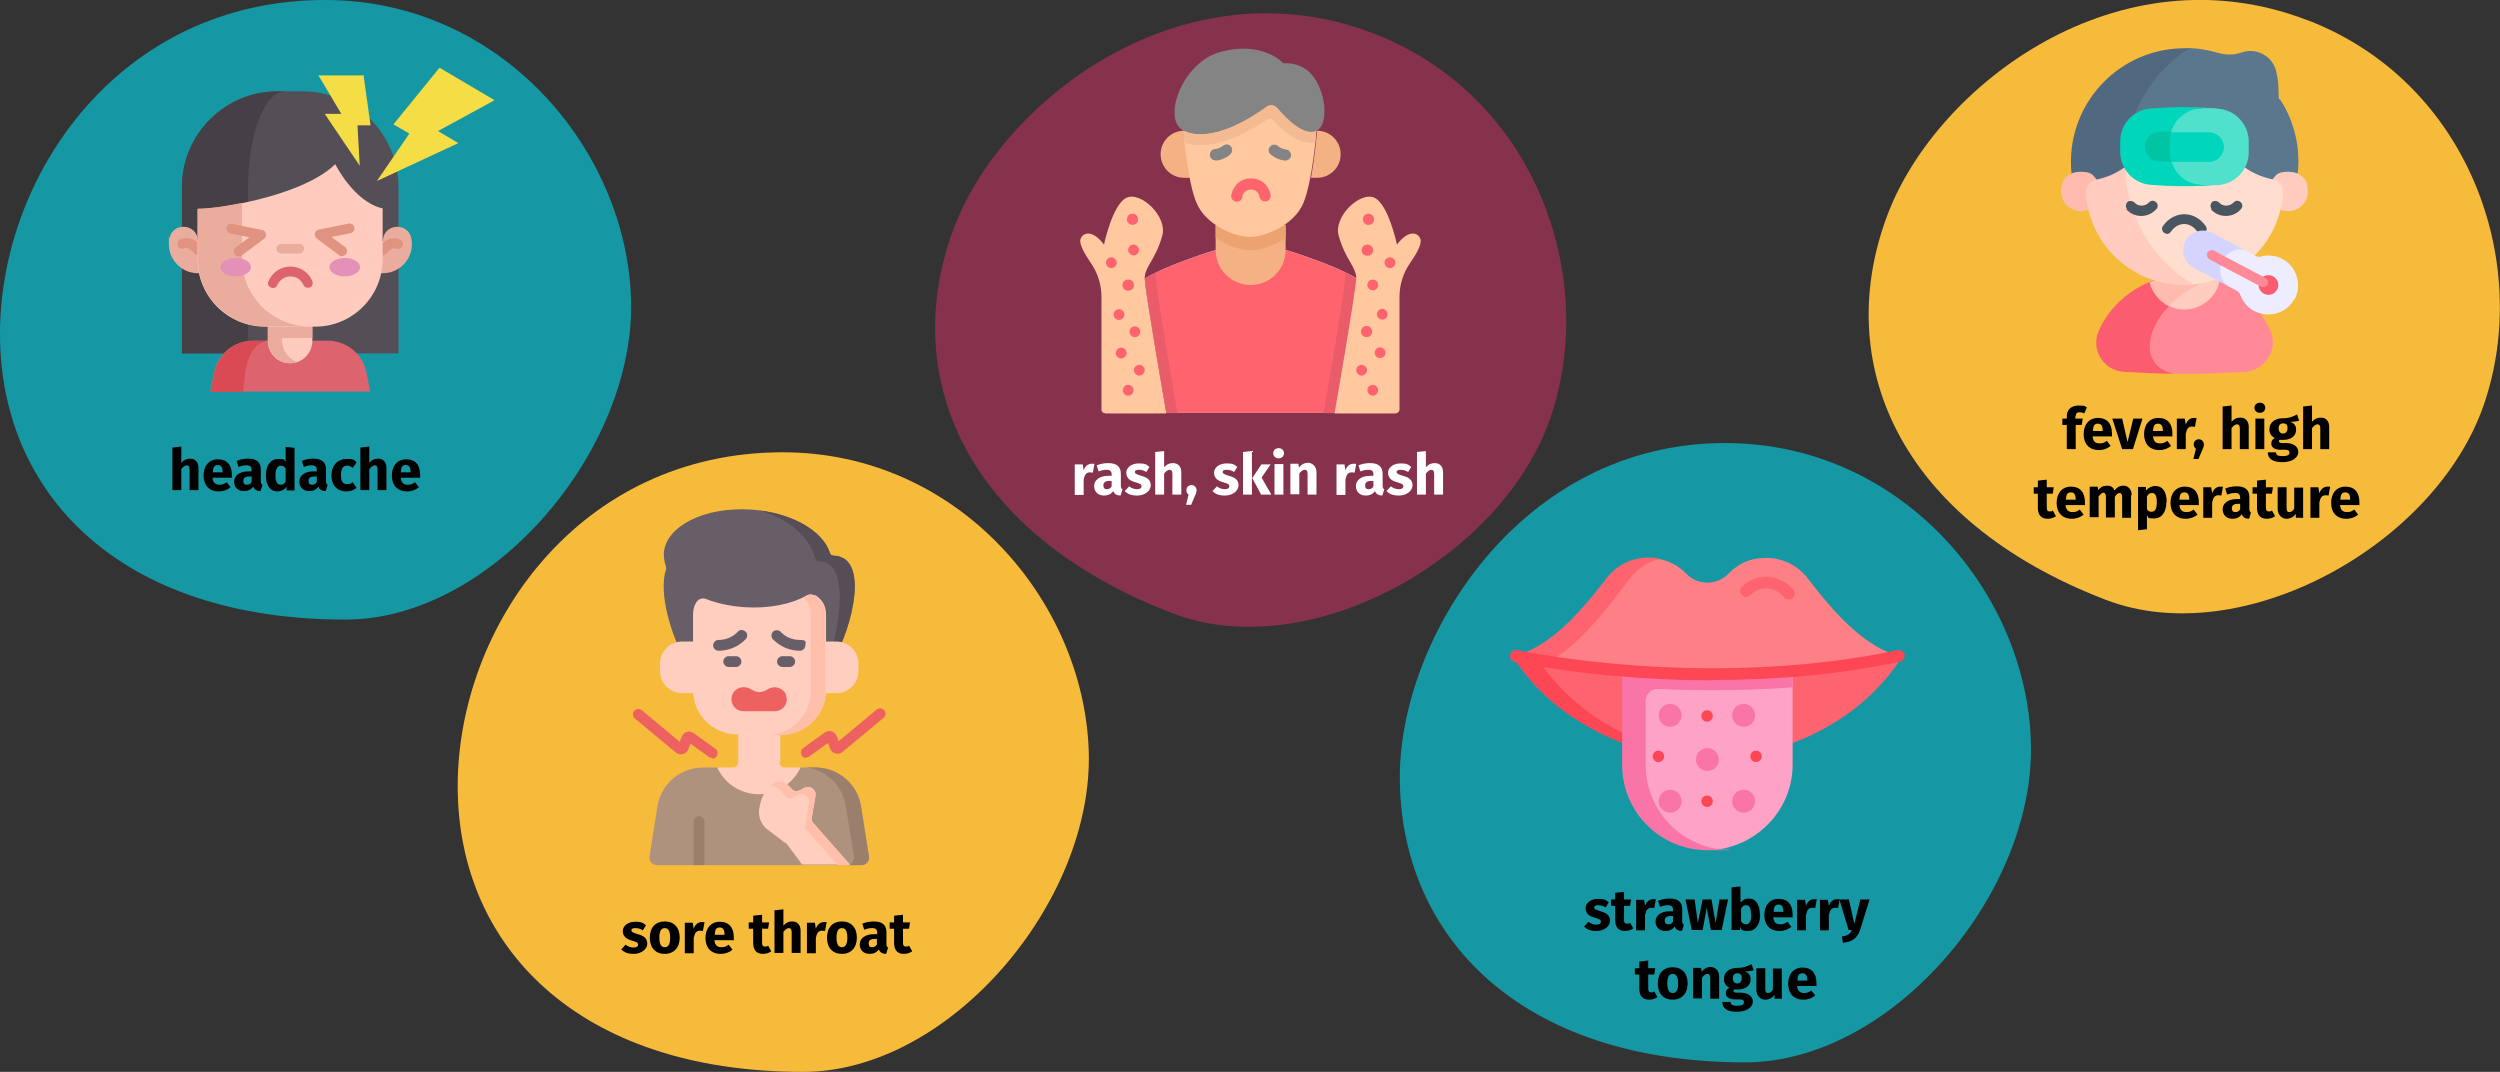 <?xml version="1.0" encoding="UTF-8"?>
<svg xmlns="http://www.w3.org/2000/svg" id="Ebene_1" version="1.1" viewBox="0 0 786 337">
  <rect x="0" y="0" width="786" height="337" fill="#333333" stroke="none"/>
  <defs>
    <style>
      .st0 {
        fill: #f4b184;
      }

      .st1 {
        fill: #ee6161;
      }

      .st2 {
        fill: #da4a54;
      }

      .st3 {
        fill: #fa75a7;
      }

      .st4 {
        fill: #ffbfab;
      }

      .st5 {
        fill: #ff8997;
      }

      .st6 {
        fill: #848484;
      }

      .st7 {
        fill: #dd636e;
      }

      .st8 {
        fill: #ffded0;
      }

      .st9 {
        fill: #cfd8e5;
      }

      .st10 {
        fill: #fff;
      }

      .st11 {
        fill: #d4d4ff;
      }

      .st12 {
        fill: #fd8087;
      }

      .st13 {
        fill: #454045;
      }

      .st14 {
        fill: #1598a4;
      }

      .st15 {
        fill: #f4ba92;
      }

      .st16 {
        fill: #f4dd45;
      }

      .st17 {
        fill: #fe646f;
      }

      .st18 {
        fill: #ff636e;
      }

      .st19 {
        fill: #e490b7;
      }

      .st20 {
        fill: #ffc89f;
      }

      .st21 {
        fill: #ffccbf;
      }

      .st22 {
        fill: #eeedff;
      }

      .st23 {
        fill: #9b7e6b;
      }

      .st24 {
        fill: #ea5c6a;
      }

      .st25 {
        fill: #ffbbae;
      }

      .st26 {
        fill: #685e68;
      }

      .st27 {
        fill: #a4e6ff;
      }

      .st28 {
        fill: #ffcbbe;
      }

      .st29 {
        fill: #495560;
      }

      .st30 {
        fill: #fea2c6;
      }

      .st31 {
        fill: #50e1cd;
      }

      .st32 {
        fill: #df9380;
      }

      .st33 {
        fill: #00d6bc;
      }

      .st34 {
        fill: #fc5c6f;
      }

      .st35 {
        fill: #f7bb3c;
      }

      .st36 {
        fill: #eaac9d;
      }

      .st37 {
        fill: #00c4a2;
      }

      .st38 {
        fill: #554e56;
      }

      .st39 {
        fill: #516980;
      }

      .st40 {
        fill: #af927d;
      }

      .st41 {
        fill: #544f57;
      }

      .st42 {
        fill: #87324c;
      }

      .st43 {
        fill: #5b778e;
      }

      .st44 {
        fill: #ffcebf;
      }

      .st45 {
        fill: #eda370;
      }

      .st46 {
        fill: #fd4755;
      }
    </style>
  </defs>
  <g>
    <g id="Ebene_11" data-name="Ebene_1">
      <path id="Oval-Copy-10" class="st42" d="M431.8,10.5c51,19.6,70.9,76.8,55.6,121s-76,77.8-118.8,61.3c-65.6-25.2-86.3-75.1-68.5-121.6,15.5-40.3,72.2-83.5,131.7-60.7Z"></path>
      <path id="Oval-Copy-10-2" class="st35" d="M725.4,6.3c51.1,19.6,70.8,76.7,55.5,121-15.3,44.2-76,77.7-118.8,61.3-65.6-25.2-86.3-75.1-68.5-121.5,15.5-40.4,72.3-83.6,131.7-60.8h0Z"></path>
      <polygon id="Path" class="st9" points="179.1 103.1 179 103.1 179 103.1 179.1 103.1"></polygon>
      <path id="Path-2" class="st9" d="M211.8,105.6c.3-.3.6-.6.9-1-.3.4-.6.7-.9,1Z"></path>
      <path id="Oval-Copy-4-3" class="st14" d="M542.4,139.3c55.2,0,94.7,46.7,96.1,93.9,1.6,47.2-43.5,100.8-89.8,100.8-70.9,0-108.6-39.6-108.6-89.8.1-43.7,37.9-104.9,102.2-104.9h.1Z"></path>
      <path id="Oval-Copy-4-4" class="st35" d="M246.1,142.2c55.2,0,94.7,46.8,96.2,94s-43.6,100.8-89.8,100.8c-71,0-108.6-39.7-108.6-89.8s38-105,102.2-105h0Z"></path>
      <path id="Oval-Copy-4" class="st14" d="M102.2,0c55.2,0,94.7,46.8,96.2,94,1.5,47.2-43.5,100.8-89.8,100.8C37.6,194.8,0,155.2,0,105S37.9,0,102.2,0Z"></path>
      <polygon id="Path-3" class="st9" points="152.6 194.5 152.5 194.5 152.5 194.5 152.6 194.5"></polygon>
      <g>
        <g>
          <path class="st41" d="M87.4,28.7h7.8c16.6,0,30.1,13.5,30.1,30.1v52.3H57.2v-52.3c0-16.6,13.5-30.1,30.1-30.1h0Z"></path>
          <path class="st13" d="M89.7,28.7c-6.5,0-11.7,13.5-11.7,30.1v52.3h-20.8v-52.3c0-16.6,13.5-30.1,30.1-30.1,0,0,2.4,0,2.4,0Z"></path>
          <path class="st7" d="M116.4,123.1h-50.3l1.2-6c1-4.9,4.8-8.7,9.6-9.7.8-.2,1.7-.3,2.6-.3h23.5c.9,0,1.7,0,2.6.3,4.8,1,8.6,4.7,9.6,9.7,0,0,1.2,6,1.2,6Z"></path>
          <path class="st2" d="M84.3,107.2c-.5,0-1,0-1.5.3-2.8,1-5.1,4.7-5.7,9.7l-.7,6h-10.2l1.2-6c1-4.9,4.8-8.7,9.6-9.7.8-.2,1.7-.3,2.6-.3h4.8-.1Z"></path>
          <path class="st28" d="M98.2,95.6v11.6c0,3.8-3.1,7-7,7s-7-3.1-7-7v-11.6h14Z"></path>
          <path class="st36" d="M93.5,113.8c-.7.2-1.5.4-2.3.4-3.8,0-7-3.1-7-7v-11.6h4.5v11.6c0,3,2,5.6,4.7,6.6h.1Z"></path>
          <path class="st36" d="M62.2,85.9c-5,0-9.1-4.1-9.1-9.1s0-1.4.2-2c1.2-5.2,8.9-4.4,8.9,1h58.2c0-5.4,7.7-6.2,8.9-1,.1.6.2,1.3.2,2,0,5-4.1,9.1-9.1,9.1"></path>
          <path class="st32" d="M62.2,80.2c-.5,0-1-.2-1.3-.7,0,0-1.5-2-3-1.4-.8.3-1.7,0-2-.9-.3-.8,0-1.7.9-2,1.6-.6,3.3-.4,4.9.7,1.1.8,1.7,1.6,1.8,1.7.5.7.3,1.7-.4,2.2-.3.2-.6.3-.9.3h0Z"></path>
          <path class="st32" d="M120.3,80.2c-.3,0-.6,0-.9-.3-.7-.5-.9-1.5-.4-2.2,0,0,.7-1,1.8-1.7,1.6-1.1,3.3-1.4,4.9-.7.8.3,1.2,1.2.9,2-.3.8-1.2,1.2-2,.9-1.5-.6-3,1.4-3,1.4-.3.4-.8.7-1.3.7h0Z"></path>
          <path class="st36" d="M84.3,95.6h13.9v10.7h-13.9v-10.7Z"></path>
          <path class="st28" d="M120.3,65.5v16c0,11.7-9.5,21.2-21.2,21.2h-15.8c-11.7,0-21.2-9.5-21.2-21.2v-15.8c3.6,0,8.6-.7,13.9-1.8,11-2.2,23.5-6.4,29.4-12.3,0,0,5.8,11.8,14.8,13.9h0Z"></path>
          <path class="st36" d="M97.3,102.6h-13.9c-11.7,0-21.2-9.5-21.2-21.2v-15.8c3.6,0,8.6-.7,13.9-1.8v17.6c0,11.7,9.5,21.2,21.2,21.2Z"></path>
          <path class="st7" d="M96.8,90.5c-.6,0-1.2-.4-1.4-.9-.7-1.7-2.3-2.7-4.1-2.7s-3.4,1.1-4.1,2.7c-.3.8-1.2,1.2-2,.8-.8-.3-1.2-1.2-.8-2,1.2-2.8,3.9-4.6,6.9-4.6s5.8,1.8,6.9,4.6c.3.8,0,1.7-.8,2-.2,0-.4,0-.6,0h0Z"></path>
          <g>
            <ellipse class="st19" cx="108.4" cy="84" rx="4.8" ry="2.9"></ellipse>
            <ellipse class="st19" cx="74.1" cy="84" rx="4.8" ry="2.9"></ellipse>
          </g>
          <path class="st36" d="M94.1,79.7h-5.7c-.9,0-1.5-.7-1.5-1.5s.7-1.5,1.5-1.5h5.7c.9,0,1.5.7,1.5,1.5s-.7,1.5-1.5,1.5Z"></path>
          <g>
            <path class="st32" d="M107.6,80.6c-.3,0-.6,0-.9-.3l-7.1-5.3c-.5-.4-.7-1-.6-1.6s.6-1.1,1.2-1.2l9.4-1.9c.8-.2,1.7.4,1.8,1.2.2.8-.4,1.7-1.2,1.8l-6,1.2,4.3,3.2c.7.5.8,1.5.3,2.2-.3.4-.8.6-1.2.6h0Z"></path>
            <path class="st32" d="M75,80.6c-.5,0-.9-.2-1.2-.6-.5-.7-.4-1.7.3-2.2l4.3-3.2-6-1.2c-.8-.2-1.4-1-1.2-1.8.2-.8,1-1.4,1.8-1.2l9.4,1.9c.6,0,1.1.6,1.2,1.2s0,1.2-.6,1.6l-7.1,5.3c-.3.2-.6.3-.9.3h0Z"></path>
          </g>
        </g>
        <g>
          <path class="st16" d="M138.2,21.3l17.3,10.2-17.8,9.7,6.4,3.8-25.6,11.9,10.2-14.9-5-2.9,14.4-17.7h.1Z"></path>
          <path class="st16" d="M114.2,23.7h-14.1c0-.1,7.2,12.1,7.2,12.1h-5.2l11,16.3-.7-12.7h4.1l-2.2-15.8h-.1Z"></path>
        </g>
      </g>
    </g>
    <g id="_x3C_Ebene_x3E_">
      <g>
        <path class="st40" d="M270.7,253.5c-1.1-7-7.2-12.2-14.3-12.2h-4.6l-13.1,2.3-13.1-2.3h-4.6c-7.1,0-13.2,5.2-14.3,12.2l-2.5,15.8c-.2,1.4.9,2.7,2.3,2.7h64.4c1.4,0,2.5-1.3,2.3-2.7l-2.5-15.8h0Z"></path>
        <path class="st23" d="M273.2,269.3l-2.5-15.8c-1.1-7-7.2-12.2-14.3-12.2h-2.6c6.2,1,11.1,5.8,12.1,12.1l2.6,15.9c.2,1.4-.9,2.7-2.3,2.7h4.7c1.4,0,2.5-1.3,2.3-2.7h0Z"></path>
        <path class="st44" d="M245.3,239.7v-12.7h-13.2v12.7c0,.9-.7,1.6-1.6,1.6h-5c2.3,5,7.3,8.4,13.1,8.4s10.8-3.5,13.1-8.4h-5c-.9,0-1.6-.7-1.6-1.6h.2Z"></path>
        <path class="st26" d="M262.1,174.7c-.6,0-1.1-.4-1.2-.9-2.2-7-12.4-12.8-24.9-13.6-14.5-.9-26.7,5.2-27.3,13.7,0,1.5.2,2.9.7,4.3.1.3.1.6,0,.9-2.5,7.1,1.7,21.1,6,28.2h46.6c5.9-9.7,11.6-32.4,0-32.6h.1Z"></path>
        <path class="st38" d="M262.1,174.7c-.6,0-1.1-.4-1.2-.9-2.1-6.5-10.8-11.9-22-13.3,8.9,2.6,15.6,8.2,17.3,14.8.2.6.7,1.1,1.2,1.1,9.3.1,7.3,18.1,3.1,30.9h1.5c5.9-9.7,11.6-32.4,0-32.6h.1Z"></path>
        <g>
          <path class="st44" d="M263,201.7h-7.4v16.2h7.4c3.8,0,6.9-3.1,6.9-6.9v-2.4c0-3.8-3.1-6.9-6.9-6.9h0Z"></path>
          <path class="st44" d="M214.4,201.7h7.4v16.2h-7.4c-3.8,0-6.9-3.1-6.9-6.9v-2.4c0-3.8,3.1-6.9,6.9-6.9h0Z"></path>
        </g>
        <path class="st44" d="M256,187.2c-.7-.4-1.6-.4-2.3,0-5,2.8-12,4.2-19.7,3.7-4.4-.3-8.5-1.2-12.1-2.6-1-.4-2.2,0-2.8.8-.8,1.1-1.2,2.5-1.2,3.9v24c0,7.6,6.2,13.9,13.9,13.9h14c7.6,0,13.9-6.2,13.9-13.9v-24c0-2.6-1.4-4.8-3.6-6v.2Z"></path>
        <path class="st4" d="M256,187.2c-.7-.4-1.6-.4-2.3,0-.4.2-.9.5-1.3.7,1.5,1.2,2.5,3.1,2.5,5.3v24c0,7.6-6.2,13.9-13.9,13.9h4.6c7.6,0,13.9-6.2,13.9-13.9v-24c0-2.6-1.4-4.8-3.6-6h.1Z"></path>
        <g>
          <path class="st26" d="M251.5,204.6c-3.2,0-6.2-1.3-8.5-3.6-.6-.7-.6-1.7,0-2.4.7-.6,1.7-.6,2.4,0,1.6,1.7,3.7,2.6,6.1,2.6s1.7.8,1.7,1.7-.8,1.7-1.7,1.7Z"></path>
          <path class="st26" d="M225.9,204.6c-.9,0-1.7-.8-1.7-1.7s.8-1.7,1.7-1.7c2.3,0,4.5-.9,6.1-2.6.6-.7,1.7-.7,2.4,0,.7.6.7,1.7,0,2.4-2.2,2.3-5.3,3.6-8.5,3.6Z"></path>
          <path class="st26" d="M248.3,209.7h-2.3c-.9,0-1.7-.8-1.7-1.7s.8-1.7,1.7-1.7h2.3c.9,0,1.7.8,1.7,1.7s-.8,1.7-1.7,1.7h0Z"></path>
          <path class="st26" d="M231.4,209.7h-2.3c-.9,0-1.7-.8-1.7-1.7s.8-1.7,1.7-1.7h2.3c.9,0,1.7.8,1.7,1.7s-.8,1.7-1.7,1.7Z"></path>
        </g>
        <path class="st1" d="M247.1,218.3c0-.1-.1-.3-.2-.4-1.2-1.8-3.6-2.4-5.5-1.2s-3.4,1.2-5.3,0c-1.3-.8-3-.9-4.3-.1-.6.3-1,.8-1.3,1.3-1.5,2.5.3,5.7,3.2,5.7h9.9c2.7,0,4.6-2.8,3.4-5.3h.1Z"></path>
        <path class="st23" d="M221.5,272v-13.7c0-.9-.8-1.7-1.7-1.7s-1.7.8-1.7,1.7v13.7h3.4Z"></path>
        <path class="st44" d="M255.6,258.7c-.3-.4-.5-.9-.4-1.5l1.2-7c.1-.8-.1-1.5-.7-2.1-.7-.7-1.9-.9-2.8-.4-.5.3-1,.6-1.5.8-.8.4-1.7.3-2.3-.3l-1.4-1.4c-1.3-1.2-3.3-1.4-4.7-.3-2.2,1.6-3.7,4.1-4.1,6.8l-.2,1c-.4,2.5.6,5,2.6,6.5l5.4,4.1c.3.1.6.3.8.6l4.7,6.3h15l-11.7-13.3v.2Z"></path>
        <path class="st4" d="M245.1,248.2l2,2.3c.6.6,1.6.7,2.3.3.5-.3,1-.5,1.5-.8.9-.5,2.1-.4,2.8.4s.8,1.3.7,2.1l-1.2,7c0,.5,0,1.1.4,1.5l9.8,11h3.9l-11.7-13.3c-.3-.4-.5-.9-.4-1.5l1.2-7c.1-.8-.1-1.5-.7-2.1-.7-.7-1.9-.9-2.8-.4-.5.3-1,.6-1.5.8-.8.4-1.7.3-2.3-.3l-1.4-1.4c-1.3-1.2-3.3-1.4-4.7-.3-.3.2-.5.4-.8.6,1,0,2,.3,2.8,1h.1Z"></path>
        <g>
          <path class="st1" d="M223.9,238.3c-.3,0-.7-.1-1-.3l-5.8-4.2-.7,1.8c-.3.7-.9,1.3-1.7,1.5s-1.6,0-2.2-.5l-12.9-10.7c-.7-.6-.8-1.7-.2-2.4s1.7-.8,2.4-.2l11.9,9.9.7-1.7c.3-.7.9-1.2,1.6-1.4.7-.2,1.5,0,2.1.4l6.8,4.9c.8.5.9,1.6.4,2.4-.3.5-.8.7-1.4.7h0v-.2Z"></path>
          <path class="st1" d="M253.5,238.3c-.5,0-1-.2-1.4-.7-.5-.8-.4-1.8.4-2.4l6.8-4.9c.6-.4,1.4-.6,2.1-.4.7.2,1.3.7,1.6,1.4l.7,1.7,11.9-9.9c.7-.6,1.8-.5,2.4.2s.5,1.8-.2,2.4l-12.9,10.7c-.6.5-1.4.7-2.2.5-.8-.2-1.4-.7-1.7-1.5l-.7-1.8-5.8,4.2c-.3.2-.6.3-1,.3h0v.2Z"></path>
        </g>
      </g>
      <g id="_12_Skin_rash">
        <path class="st27" d="M382.2,78.6s-14.2,4.2-22.2,8.9c0,3.8,6.8,42.3,6.8,42.3h52.9s6.7-38.5,6.8-42.3c-8-4.7-22.2-8.9-22.2-8.9h-22.1Z"></path>
        <path class="st18" d="M382.2,78.6s-14.2,4.2-22.2,8.9c0,3.8,6.8,42.3,6.8,42.3h52.9s6.7-38.5,6.8-42.3c-8-4.7-22.2-8.9-22.2-8.9h-22.1Z"></path>
        <path class="st20" d="M347.4,129.9c-.6,0-1.1-.5-1.1-1.1v-35.5c0-3.8-1.2-7.6-3.4-10.7-1.8-2.7-3.7-5.9-3.2-7.4.7-2.1,3.7-3.2,7.4,1.7,0,0,2.6-12.5,7-14.7,4.5-2.2,13.1,5.9,11.3,12-2.3,7.9-5.6,9.7-5.5,13.5s6.8,42.3,6.8,42.3h-19.3,0Z"></path>
        <path class="st24" d="M370.1,129.3c-2.6-14.8-6.7-39.2-6.7-41.8s.2-1.2.7-2.1c-1.5.7-2.9,1.4-4.1,2.2,0,3.8,6.8,42.3,6.8,42.3h3.5v-.6h-.2Z"></path>
        <path class="st24" d="M416.2,129.3c2.6-14.8,6.7-39.2,6.7-41.8s-.2-1.2-.7-2.1c1.5.7,2.9,1.4,4.1,2.2,0,3.8-6.8,42.3-6.8,42.3h-3.5v-.6h.2Z"></path>
        <path class="st20" d="M438.9,129.9c.6,0,1.1-.5,1.1-1.1v-35.5c0-3.8,1.2-7.6,3.4-10.7,1.9-2.7,3.7-5.9,3.2-7.4-.7-2.1-3.7-3.2-7.4,1.7,0,0-2.6-12.5-7-14.7-4.5-2.2-13.1,5.9-11.3,12,2.3,7.9,5.6,9.7,5.5,13.5s-6.8,42.3-6.8,42.3h19.3,0Z"></path>
        <path class="st0" d="M382.2,70.7v7.9c0,6.1,4.9,11,11,11s11-4.9,11-11v-7.9h-22Z"></path>
        <path class="st45" d="M382.2,74.8c3.7,2.6,8.2,3.9,11,3.9s7.3-1.3,11-3.9v-4.1h-22v4.1Z"></path>
        <path class="st0" d="M372.3,41.1c-4.1,0-7.4,3.3-7.4,7.4s3.3,7.4,7.4,7.4,1.3,0,1.9-.2c-1.3-7-1.9-14.6-1.9-14.6Z"></path>
        <path class="st0" d="M414.1,41.1c4.1,0,7.4,3.3,7.4,7.4s-3.3,7.4-7.4,7.4-1.3,0-1.9-.2c1.3-7,1.9-14.6,1.9-14.6Z"></path>
        <path class="st6" d="M401.6,33.9c-.8-.9-2.2-1.1-3.2-.4-4.6,3.4-17.3,11.7-26.2,7.6-7-3.2-.8-21.5,11.6-24.8,13.3-3.6,19.7,3.6,19.7,3.6,0,0,5-.6,8.6,3.2,4.9,5.3,5.8,16.1,1.8,18-4.1,2-9.9-4.1-12.5-7.2h.2Z"></path>
        <path class="st20" d="M414,41.1c-4.1,2-9.9-4.1-12.5-7.2-.8-.9-2.2-1.1-3.2-.4-4.6,3.4-17.3,11.7-26.2,7.6,0,.4,1.2,15.9,4.1,22.7,2.9,7,12.1,10.7,16.8,10.7s13.9-3.7,16.8-10.7,4.1-22.7,4.1-22.8h.1Z"></path>
        <path class="st15" d="M414,41.1c-4.1,2-9.9-4.1-12.5-7.2-.8-.9-2.2-1.1-3.2-.4-4.6,3.4-17.3,11.7-26.2,7.6,0,0,.1,1.6.4,3.8,1.6.5,3.3.7,5,.7,7.8,0,16-4.7,21.1-8.2.5-.3,1.1-.3,1.5.2,1.2,1.3,2.5,2.6,3.8,3.7,2.9,2.4,5.6,3.6,8.2,3.6s1,0,1.4,0c.2-2.2.3-3.7.3-3.7h.2Z"></path>
        <path class="st18" d="M388.7,63.4h.2c.9,0,1.6-.6,1.7-1.5,0-.5.5-2.3,2.7-2.3s2.6,1.8,2.7,2.3c.2.9,1,1.6,2,1.4.9,0,1.6-1,1.5-1.9-.2-1.8-1.9-5.3-6.2-5.3s-5.9,3.5-6.2,5.3c-.1,1,.5,1.8,1.5,2h0Z"></path>
        <path class="st6" d="M382.1,50.5h.3c2.9-.4,4.4-1.9,4.5-2.1.7-.7.6-1.8,0-2.5-.7-.7-1.8-.6-2.5,0,0,0-.9.8-2.5,1-.9,0-1.6,1-1.5,2,.1.9.9,1.5,1.7,1.5h0Z"></path>
        <path class="st6" d="M399.4,48.4c.2.2,1.6,1.7,4.5,2.1.9,0,1.8-.5,2-1.5.1-.9-.5-1.8-1.5-2-1.7-.2-2.5-1-2.5-1-.7-.7-1.8-.7-2.5,0s-.7,1.8,0,2.5h0Z"></path>
        <g>
          <path class="st18" d="M354.7,121c-1,0-1.7.8-1.7,1.7s.8,1.7,1.7,1.7,1.7-.8,1.7-1.7-.8-1.7-1.7-1.7h0Z"></path>
          <path class="st18" d="M354.2,111c0-1-.8-1.7-1.7-1.7h0c-1,0-1.7.8-1.7,1.7s.8,1.7,1.7,1.7,1.7-.8,1.7-1.7,0,0,0,0h0Z"></path>
          <path class="st18" d="M353.5,98.9c0-1-.8-1.7-1.7-1.7s-1.7.8-1.7,1.7.8,1.7,1.7,1.7,1.7-.8,1.7-1.7h0Z"></path>
          <path class="st18" d="M354.7,91.4c1,0,1.8-.7,1.8-1.7s-.7-1.8-1.7-1.8h-.1c-1,0-1.8.7-1.8,1.7s.7,1.8,1.7,1.8h.1Z"></path>
          <path class="st18" d="M356,70.7c1,0,1.8-.7,1.8-1.7s-.7-1.8-1.7-1.8h-.1c-1,0-1.7.8-1.7,1.8s.8,1.6,1.7,1.7h0Z"></path>
          <path class="st18" d="M356.4,76.9c-1,0-1.7.8-1.7,1.7s.8,1.7,1.7,1.7,1.7-.8,1.7-1.7-.8-1.7-1.7-1.7h0Z"></path>
          <path class="st18" d="M351.1,82.6c0-1-.8-1.7-1.7-1.7h0c-1,0-1.7.8-1.7,1.7s.8,1.7,1.7,1.7,1.7-.8,1.7-1.7Z"></path>
          <path class="st18" d="M356.8,102.6c-1,0-1.7.8-1.7,1.7s.8,1.7,1.7,1.7,1.7-.8,1.7-1.7,0,0,0,0c0-1-.8-1.7-1.7-1.7h0Z"></path>
          <path class="st18" d="M358.2,114.7c-1,0-1.7.8-1.7,1.7s.8,1.7,1.7,1.7,1.7-.8,1.7-1.7-.8-1.7-1.7-1.7h0Z"></path>
          <path class="st18" d="M431.6,121c-1,0-1.7.8-1.7,1.7s.8,1.7,1.7,1.7,1.7-.8,1.7-1.7-.8-1.7-1.7-1.7h0Z"></path>
          <path class="st18" d="M433.9,109.2c-1,0-1.7.8-1.7,1.7s.8,1.7,1.7,1.7,1.7-.8,1.7-1.7-.8-1.7-1.7-1.7h0Z"></path>
          <path class="st18" d="M434.6,97.1c-1,0-1.7.8-1.7,1.7s.8,1.7,1.7,1.7,1.7-.8,1.7-1.7-.8-1.7-1.7-1.7h0Z"></path>
          <path class="st18" d="M431.6,87.9c-1,0-1.7.8-1.7,1.7s.8,1.7,1.7,1.7,1.7-.8,1.7-1.7-.8-1.7-1.7-1.7h0Z"></path>
          <path class="st18" d="M430.3,70.7c1,0,1.7-.8,1.7-1.8s-.8-1.6-1.7-1.7c-1,0-1.8.7-1.8,1.7s.7,1.8,1.7,1.8h.1,0Z"></path>
          <path class="st18" d="M429.9,80.4c1,0,1.8-.7,1.8-1.7s-.7-1.8-1.7-1.8h-.1c-1,0-1.8.7-1.8,1.7s.7,1.8,1.7,1.8h.1Z"></path>
          <path class="st18" d="M437,80.9c-1,0-1.7.8-1.7,1.7s.8,1.7,1.7,1.7,1.7-.8,1.7-1.7-.8-1.7-1.7-1.7h0Z"></path>
          <path class="st18" d="M429.6,106c1,0,1.8-.7,1.8-1.7s-.7-1.8-1.7-1.8h-.1c-1,0-1.7.8-1.7,1.8s.8,1.6,1.7,1.7h0Z"></path>
          <path class="st18" d="M428.1,114.7c-1,0-1.7.8-1.7,1.7s.8,1.7,1.7,1.7,1.7-.8,1.7-1.7-.8-1.7-1.7-1.7h0Z"></path>
        </g>
      </g>
      <g>
        <path class="st17" d="M498,227c23.9,14.3,53.8,15.1,77.7.8,9.1-5.4,16.6-12.4,22.4-21.4-36.3,7.7-80.4,7.9-120.7.3,5.8,9,11.6,14.9,20.6,20.3h0Z"></path>
        <path class="st46" d="M505.3,227.8c-8.6-5.1-15.8-11.7-21.4-20-2.8-.5-5.6-.9-8.4-1.5,5.8,9,13.3,16,22.4,21.4,13,7.8,27.9,11.3,42.6,10.6-12.2-.6-24.3-4.1-35.2-10.6h0Z"></path>
        <path class="st12" d="M598,206.4c-10.9-2.3-20.4-12.5-29.6-24.5-3.1-4.1-8-6.5-13.1-6.5s-8.8,1.8-11.9,5c-3.6,3.7-9.6,3.7-13.2,0-2.2-2.3-5.1-3.9-8.2-4.6,0,0-2.5.2-3.8.2-5.1,0-9.4,3.5-12.5,7.6-9.2,12-16.8,20.9-27.7,23.2,40.3,7.6,83.7,7.3,120-.5h0Z"></path>
        <path class="st17" d="M512.5,181.8c2.4-3.1,5.7-5.2,9.4-6.1-1.2-.3-2.4-.4-3.7-.4-5.1,0-10,2.4-13.1,6.5-9.2,12-18.7,22.2-29.6,24.5,3.6.7,7.3,1.3,11,1.9,9.3-4.5,18.1-16,26-26.4h0Z"></path>
        <path class="st30" d="M513.5,210.9l-1.1,28.7c0,14.8,9.6,27.3,24.4,27.3s3.7.1,3.7.1c12.9-1.9,23.1-13.1,23.1-26.5v-29.3c-17.3,1.3-32,1.2-50-.2h-.1Z"></path>
        <g>
          <path class="st3" d="M538.5,217h0c8.5,0,16.9-.3,25.1-.9v-4.9c-15,1.1-30.6,1.2-46.2.3-2.5-.1-4.9-.3-7.4-.5v29.5c0,14.8,12,26.8,26.8,26.8s2.5,0,3.7-.3c-13.1-1.8-23.1-13-23.1-26.5v-20.2c0-2.1,1.8-3.8,3.9-3.7,5.8.3,11.5.4,17.2.4h0Z"></path>
          <circle class="st3" cx="525.1" cy="224.9" r="3.6"></circle>
          <circle class="st3" cx="536.8" cy="238.8" r="3.6"></circle>
          <circle class="st3" cx="548.2" cy="224.9" r="3.6"></circle>
          <circle class="st3" cx="525.1" cy="251.9" r="3.6"></circle>
          <circle class="st3" cx="548.2" cy="251.9" r="3.6"></circle>
        </g>
        <path class="st17" d="M562.3,188.4c-.6,0-1.1-.2-1.5-.7-1.3-1.7-3.4-2.7-5.5-2.7s-3.7.8-5,2.1c-.7.7-1.9.8-2.6,0-.7-.7-.8-1.9,0-2.6,2-2.1,4.8-3.2,7.7-3.2s6.5,1.6,8.5,4.2c.6.8.5,2-.3,2.6-.3.3-.7.4-1.1.4h-.2Z"></path>
        <circle class="st46" cx="536.7" cy="225.1" r="1.8"></circle>
        <circle class="st46" cx="536.7" cy="251.9" r="1.8"></circle>
        <circle class="st46" cx="521.4" cy="237.8" r="1.8"></circle>
        <circle class="st46" cx="552.1" cy="237.8" r="1.8"></circle>
        <path class="st46" d="M538.4,213.9c-20.8,0-42.2-1.9-62.2-5.8-1-.2-1.6-1.2-1.4-2.2s1.1-1.7,2.1-1.5c39.7,7.6,84.5,7.6,119.7,0,1-.2,1.9.4,2.2,1.4.2,1-.4,2-1.4,2.2-17.9,3.9-38.1,5.8-58.9,5.8h0Z"></path>
      </g>
      <g>
        <path class="st5" d="M705.9,116.9c-7.4.5-14.8.7-22.1.6-23.6-1.1-18.5-32,16.6-31.5,5.9,2,9.4,6.2,10.3,12.5,1.2,1.7,2.3,3.5,3.1,5.4,2.6,5.8-1.5,12.5-7.8,13h0Z"></path>
        <path class="st34" d="M700.3,86c-25.2,6.6-31.2,29.2-16.6,31.5-5.4,0-10.7-.3-16-.6-6.4-.4-10.5-7.1-7.8-13,3.1-7,8.9-12.3,16-15.3,9.1-3.9,18-4.8,24.5-2.6h-.1Z"></path>
        <path class="st43" d="M722.3,54.6c-15.9,10-34.8,13-52.7,8.1-15.3-18.7-4.1-43.7,18.7-47.6,3.1.1,6.1.7,9,1.5,2.6.8,5.1.7,7.4-.1,4.6-1.6,9.7,1,10.9,5.8.6,2.3.8,4.6.8,7s.2,1.6.7,2.3c4.3,6.8,6.2,14.9,5.3,22.9h-.1Z"></path>
        <path class="st39" d="M669.6,62.8c-6.3-1.7-12.5-4.4-18.3-8.1-2.3-21.7,15.2-40.4,37-39.5-15.8,10.1-23.4,29.3-18.7,47.6h0Z"></path>
        <path class="st25" d="M656.6,65.9c-4.1,1.7-8.6-1.3-8.6-5.7s2.8-6.2,6.2-6.2,3.8,1,5,2.5l-2.6,9.5h0Z"></path>
        <path class="st21" d="M717,65.9c4.1,1.7,8.6-1.3,8.6-5.7s-2.8-6.2-6.2-6.2-3.8,1-5,2.5l2.6,9.5h0Z"></path>
        <path class="st21" d="M697.8,88.5c-1.5,6.9-9.3,10.9-15.9,7.7,1.1-6.4,8-9.9,14.2-8.9.6.3,1.2.7,1.7,1.2Z"></path>
        <path class="st25" d="M696.1,87.4c-6.9,2.5-11.1,5.5-14.2,8.9-3-1.5-5.3-4.3-6.1-7.6.4-.2.9-.3,1.4-.5,5.8-4,13.1-4.1,18.9-.7h0Z"></path>
        <path class="st8" d="M717.8,60.7c-.5,7.4-3.7,14.4-8.9,19.6l-12.2,7.6c-2.3.8-4.6,1.3-7.1,1.5-18.2-3.8-30.4-19.9-21.5-36.8h37.6c2.6,1.9,5.6,3.1,8.8,3.8,2,.4,3.4,2.3,3.2,4.3h.1Z"></path>
        <path class="st21" d="M689.7,89.5c-17.9,1.6-32.7-11.7-33.9-28.7,0-2,1.2-3.9,3.2-4.3,3.4-.7,6.3-2,8.8-3.8h.4c.3,15.6,8.8,29.3,21.5,36.8Z"></path>
        <g>
          <path class="st29" d="M681.3,73.5c-1.2,0-2-1.4-1.3-2.4,3.5-5,10-5,13.5,0,.5.7.3,1.7-.4,2.2s-1.7.3-2.2-.4c-2.3-3.3-6.1-3.3-8.4,0-.3.4-.8.7-1.3.7h.1Z"></path>
          <path class="st29" d="M668.8,65.8c-.6-.6-.5-1.6,0-2.2s1.6-.5,2.2,0c1.2,1.4,3.4,1.4,4.7,0,.6-.6,1.5-.7,2.2,0,.6.6.7,1.5,0,2.2-2.5,2.8-6.9,2.8-9.4,0h.1Z"></path>
          <path class="st29" d="M695.4,65.8c-.6-.6-.5-1.6,0-2.2s1.6-.5,2.2,0c1.2,1.4,3.4,1.4,4.7,0,.6-.6,1.5-.7,2.2,0,.6.6.7,1.5,0,2.2-2.5,2.8-6.9,2.8-9.4,0h.1Z"></path>
        </g>
        <path class="st22" d="M721.4,93.9c-3.8,7.2-14.4,6.4-17.1-1.3-.4-1-1.1-1.2-3.7-2.6-13.3-9.7-2-14.4,5.2-11.3,3.8,2,3.9,2.2,4.9,2,2.4-.7,5.1-.4,7.4,1,4.1,2.5,5.6,8,3.4,12.3h-.1Z"></path>
        <path class="st11" d="M698.2,83.4c-.6,2.4.3,5,2.4,6.6l-10.9-5.8c-3-1.6-4.2-5.4-2.6-8.4,1.6-3,5.4-4.2,8.4-2.6l10.3,5.4c-3.4-.8-6.8,1.4-7.6,4.7h0Z"></path>
        <circle class="st34" cx="713.2" cy="89.6" r="3.1"></circle>
        <path class="st5" d="M712.3,87.4l-12.7-6.7-3.5-1.9c-.8-.4-1.7,0-2.1.6-.4.8,0,1.7.6,2.1l3.5,1.9,12.7,6.7c.8.4,1.7,0,2.1-.6.4-.8,0-1.7-.6-2.1h0Z"></path>
        <path class="st31" d="M707,44.5v3.4c0,5.4-4.1,9.8-9.5,10.3-1,0-2,0-3,.2-22.9,1.7-20.7-25.5,0-24.4,1,0,2,0,3,.2,5.3.4,9.5,4.9,9.5,10.3Z"></path>
        <path class="st33" d="M691.6,58.1c1,0,2,.2,3,.2-6.2.4-12.3.3-18.5-.2-5.3-.4-9.5-4.9-9.5-10.3v-3.4c0-5.4,4.1-9.8,9.5-10.3,6.1-.5,12.3-.6,18.5-.2-1,0-2,0-3,.2-4.3.4-7.8,3.3-9,7.3-2.2,7.3.9,16,9,16.6h0Z"></path>
        <path class="st33" d="M699.2,46.2c0,2.6-2.1,4.7-4.7,4.7h-12c-3-2.4-3-6.9,0-9.3h12c2.6,0,4.7,2.1,4.7,4.7h0Z"></path>
        <path class="st37" d="M682.6,50.8h-3.5c-2.6,0-4.7-2.1-4.7-4.7s2.1-4.7,4.7-4.7h3.5c-.6,2.1-.7,7.1,0,9.3h0Z"></path>
      </g>
    </g>
  </g>
  <g>
    <path d="M62.4,147.1v7h-2.8v-6.5c0-1-.4-1.3-.9-1.3s-1.2.5-1.7,1.2v6.6h-2.8v-13.4l2.8-.3v5.1c.8-.9,1.6-1.3,2.8-1.3,1.6,0,2.6,1.1,2.6,2.9Z"></path>
    <path d="M72.7,150.2h-5.9c.2,1.7,1,2.2,2.2,2.2s1.5-.3,2.3-.8l1.2,1.6c-1,.8-2.2,1.3-3.7,1.3-3.2,0-4.8-2.1-4.8-5s1.6-5.1,4.5-5.1,4.4,1.8,4.4,4.9,0,.7,0,1ZM70,148.4c0-1.3-.4-2.2-1.5-2.2s-1.5.6-1.6,2.3h3.2Z"></path>
    <path d="M82.5,152.5l-.6,1.9c-1.1,0-1.9-.4-2.3-1.4-.7,1-1.7,1.4-2.9,1.4-1.9,0-3.1-1.2-3.1-3s1.6-3.2,4.5-3.2h1v-.4c0-1.1-.5-1.5-1.6-1.5s-1.5.2-2.5.5l-.6-1.9c1.2-.5,2.5-.7,3.6-.7,2.8,0,4,1.2,4,3.4v3.7c0,.7.2,1,.6,1.2ZM79.1,151.5v-1.7h-.7c-1.3,0-1.9.5-1.9,1.4s.4,1.2,1.1,1.2,1.2-.3,1.5-.9Z"></path>
    <path d="M92.6,140.8v13.4h-2.5v-1.1c-.7.8-1.6,1.4-2.9,1.4-2.4,0-3.6-2-3.6-5.1s1.5-5.1,3.9-5.1,1.7.3,2.3.9v-4.7l2.8.3ZM89.8,151.3v-4.1c-.4-.5-.9-.8-1.5-.8-1,0-1.7.9-1.7,3s.6,3,1.6,3,1.2-.4,1.7-1.1Z"></path>
    <path d="M103,152.5l-.6,1.9c-1.1,0-1.9-.4-2.3-1.4-.7,1-1.7,1.4-2.9,1.4-1.9,0-3.1-1.2-3.1-3s1.6-3.2,4.5-3.2h1v-.4c0-1.1-.5-1.5-1.6-1.5s-1.5.2-2.5.5l-.6-1.9c1.2-.5,2.5-.7,3.6-.7,2.8,0,4,1.2,4,3.4v3.7c0,.7.2,1,.6,1.2ZM99.6,151.5v-1.7h-.7c-1.3,0-1.9.5-1.9,1.4s.4,1.2,1.1,1.2,1.2-.3,1.5-.9Z"></path>
    <path d="M112.1,145.4l-1.2,1.7c-.6-.5-1.2-.7-1.8-.7-1.2,0-1.9.8-1.9,3s.8,2.8,1.9,2.8,1.2-.2,1.8-.6l1.2,1.8c-.9.7-1.9,1.1-3.2,1.1-2.9,0-4.7-2-4.7-5s1.8-5.2,4.7-5.2,2.4.4,3.3,1.2Z"></path>
    <path d="M121.5,147.1v7h-2.8v-6.5c0-1-.4-1.3-.9-1.3s-1.2.5-1.7,1.2v6.6h-2.8v-13.4l2.8-.3v5.1c.8-.9,1.6-1.3,2.8-1.3,1.6,0,2.6,1.1,2.6,2.9Z"></path>
    <path d="M131.9,150.2h-5.9c.2,1.7,1,2.2,2.2,2.2s1.5-.3,2.3-.8l1.2,1.6c-1,.8-2.2,1.3-3.7,1.3-3.2,0-4.8-2.1-4.8-5s1.6-5.1,4.5-5.1,4.4,1.8,4.4,4.9,0,.7,0,1ZM129.1,148.4c0-1.3-.4-2.2-1.5-2.2s-1.5.6-1.6,2.3h3.2Z"></path>
  </g>
  <g>
    <path d="M203.1,290.9l-1,1.6c-.7-.5-1.5-.7-2.4-.7s-1.2.3-1.2.7.3.7,2,1.2c1.9.5,3,1.3,3,3s-1.9,3.2-4.2,3.2-3.1-.6-4-1.4l1.4-1.5c.7.6,1.6.9,2.5.9s1.4-.3,1.4-.9-.3-.8-2-1.3c-1.9-.5-2.8-1.5-2.8-3s1.5-2.9,3.9-2.9,2.6.5,3.5,1.2Z"></path>
    <path d="M213.7,294.8c0,3.1-1.8,5.1-4.7,5.1s-4.7-1.9-4.7-5.1,1.8-5.1,4.7-5.1,4.7,1.9,4.7,5.1ZM207.3,294.8c0,2.1.6,3,1.7,3s1.7-.9,1.7-3-.6-3-1.7-3-1.7.9-1.7,3Z"></path>
    <path d="M221.5,289.9l-.5,2.8c-.3,0-.6-.1-.9-.1-1.2,0-1.7.8-2,2.3v4.8h-2.8v-9.6h2.5l.3,1.9c.4-1.3,1.4-2.1,2.5-2.1s.6,0,1,.1Z"></path>
    <path d="M230.5,295.6h-5.9c.2,1.7,1,2.2,2.2,2.2s1.5-.3,2.3-.8l1.2,1.6c-1,.8-2.2,1.3-3.7,1.3-3.2,0-4.8-2.1-4.8-5s1.6-5.1,4.5-5.1,4.4,1.8,4.4,4.9,0,.7,0,1ZM227.8,293.8c0-1.3-.4-2.2-1.5-2.2s-1.5.6-1.6,2.3h3.2Z"></path>
    <path d="M242.5,299.1c-.7.5-1.7.8-2.6.8-2.1,0-3.1-1.2-3.1-3.5v-4.4h-1.4v-2h1.4v-2.1l2.8-.3v2.4h2.2l-.3,2h-1.9v4.4c0,.9.3,1.2.9,1.2s.6,0,1-.3l1,1.8Z"></path>
    <path d="M251.7,292.6v7h-2.8v-6.5c0-1-.4-1.3-.9-1.3s-1.2.5-1.7,1.2v6.6h-2.8v-13.4l2.8-.3v5.1c.8-.9,1.6-1.3,2.8-1.3,1.6,0,2.6,1.1,2.6,2.9Z"></path>
    <path d="M259.9,289.9l-.5,2.8c-.3,0-.6-.1-.9-.1-1.2,0-1.7.8-2,2.3v4.8h-2.8v-9.6h2.5l.3,1.9c.4-1.3,1.4-2.1,2.5-2.1s.6,0,1,.1Z"></path>
    <path d="M269.4,294.8c0,3.1-1.8,5.1-4.7,5.1s-4.7-1.9-4.7-5.1,1.8-5.1,4.7-5.1,4.7,1.9,4.7,5.1ZM263,294.8c0,2.1.6,3,1.7,3s1.7-.9,1.7-3-.6-3-1.7-3-1.7.9-1.7,3Z"></path>
    <path d="M279.2,298l-.6,1.9c-1.1,0-1.9-.4-2.3-1.4-.7,1-1.7,1.4-2.9,1.4-1.9,0-3.1-1.2-3.1-3s1.6-3.2,4.5-3.2h1v-.4c0-1.1-.5-1.5-1.6-1.5s-1.5.2-2.5.5l-.6-1.9c1.2-.5,2.5-.7,3.6-.7,2.8,0,4,1.2,4,3.4v3.7c0,.7.2,1,.6,1.2ZM275.7,296.9v-1.7h-.7c-1.3,0-1.9.5-1.9,1.4s.4,1.2,1.1,1.2,1.2-.3,1.5-.9Z"></path>
    <path d="M286.8,299.1c-.7.5-1.7.8-2.6.8-2.1,0-3.1-1.2-3.1-3.5v-4.4h-1.4v-2h1.4v-2.1l2.8-.3v2.4h2.2l-.3,2h-1.9v4.4c0,.9.3,1.2.9,1.2s.6,0,1-.3l1,1.8Z"></path>
  </g>
  <g>
    <path class="st10" d="M344.1,145.8l-.5,2.8c-.3,0-.6-.1-.9-.1-1.2,0-1.7.8-2,2.3v4.8h-2.8v-9.6h2.5l.3,1.9c.4-1.3,1.4-2.1,2.5-2.1s.6,0,1,.1Z"></path>
    <path class="st10" d="M352.9,153.9l-.6,1.9c-1.1,0-1.9-.4-2.3-1.4-.7,1-1.7,1.4-2.9,1.4-1.9,0-3.1-1.2-3.1-3s1.6-3.2,4.5-3.2h1v-.4c0-1.1-.5-1.5-1.6-1.5s-1.5.2-2.5.5l-.6-1.9c1.2-.5,2.5-.7,3.6-.7,2.8,0,4,1.2,4,3.4v3.7c0,.7.2,1,.6,1.2ZM349.5,152.9v-1.7h-.7c-1.3,0-1.9.5-1.9,1.4s.4,1.2,1.1,1.2,1.2-.3,1.5-.9Z"></path>
    <path class="st10" d="M361.4,146.8l-1,1.6c-.7-.5-1.5-.7-2.4-.7s-1.2.3-1.2.7.3.7,2,1.2c1.9.5,3,1.3,3,3s-1.9,3.2-4.2,3.2-3.1-.6-4-1.4l1.4-1.5c.7.6,1.6.9,2.5.9s1.4-.3,1.4-.9-.3-.8-2-1.3c-1.9-.5-2.8-1.5-2.8-3s1.5-2.9,3.9-2.9,2.6.5,3.5,1.2Z"></path>
    <path class="st10" d="M371.4,148.5v7h-2.8v-6.5c0-1-.4-1.3-.9-1.3s-1.2.5-1.7,1.2v6.6h-2.8v-13.4l2.8-.3v5.1c.8-.9,1.6-1.3,2.8-1.3,1.6,0,2.6,1.1,2.6,2.9Z"></path>
    <path class="st10" d="M376.2,154.2c0,.6-.2,1-.6,1.9l-1.1,2.6h-1.6l.8-3.2c-.5-.3-.7-.8-.7-1.4,0-.9.7-1.6,1.6-1.6s1.6.7,1.6,1.6Z"></path>
    <path class="st10" d="M389,146.8l-1,1.6c-.7-.5-1.5-.7-2.4-.7s-1.2.3-1.2.7.3.7,2,1.2c1.9.5,3,1.3,3,3s-1.9,3.2-4.2,3.2-3.1-.6-4-1.4l1.4-1.5c.7.6,1.6.9,2.5.9s1.4-.3,1.4-.9-.3-.8-2-1.3c-1.9-.5-2.8-1.5-2.8-3s1.5-2.9,3.9-2.9,2.6.5,3.5,1.2Z"></path>
    <path class="st10" d="M393.6,155.5h-2.8v-13.4l2.8-.3v13.7ZM396.6,150.1l3.1,5.4h-3.2l-2.8-5.2,2.9-4.3h2.9l-2.9,4.2Z"></path>
    <path class="st10" d="M403.7,142.5c0,.9-.7,1.6-1.7,1.6s-1.7-.7-1.7-1.6.7-1.6,1.7-1.6,1.7.7,1.7,1.6ZM403.5,155.5h-2.8v-9.6h2.8v9.6Z"></path>
    <path class="st10" d="M413.9,148.5v7h-2.8v-6.5c0-1-.3-1.3-.9-1.3s-1.2.5-1.7,1.2v6.5h-2.8v-9.6h2.5l.2,1.2c.8-1,1.7-1.5,2.9-1.5s2.6,1.1,2.6,2.9Z"></path>
    <path class="st10" d="M426.4,145.8l-.5,2.8c-.3,0-.6-.1-.9-.1-1.2,0-1.7.8-2,2.3v4.8h-2.8v-9.6h2.5l.3,1.9c.4-1.3,1.4-2.1,2.5-2.1s.6,0,1,.1Z"></path>
    <path class="st10" d="M435.2,153.9l-.6,1.9c-1.1,0-1.9-.4-2.3-1.4-.7,1-1.7,1.4-2.9,1.4-1.9,0-3.1-1.2-3.1-3s1.6-3.2,4.5-3.2h1v-.4c0-1.1-.5-1.5-1.6-1.5s-1.5.2-2.5.5l-.6-1.9c1.2-.5,2.5-.7,3.6-.7,2.8,0,4,1.2,4,3.4v3.7c0,.7.2,1,.6,1.2ZM431.8,152.9v-1.7h-.7c-1.3,0-1.9.5-1.9,1.4s.4,1.2,1.1,1.2,1.2-.3,1.5-.9Z"></path>
    <path class="st10" d="M443.7,146.8l-1,1.6c-.7-.5-1.5-.7-2.4-.7s-1.2.3-1.2.7.3.7,2,1.2c1.9.5,3,1.3,3,3s-1.9,3.2-4.2,3.2-3.1-.6-4-1.4l1.4-1.5c.7.6,1.6.9,2.5.9s1.4-.3,1.4-.9-.3-.8-2-1.3c-1.9-.5-2.8-1.5-2.8-3s1.5-2.9,3.9-2.9,2.6.5,3.5,1.2Z"></path>
    <path class="st10" d="M453.7,148.5v7h-2.8v-6.5c0-1-.4-1.3-.9-1.3s-1.2.5-1.7,1.2v6.6h-2.8v-13.4l2.8-.3v5.1c.8-.9,1.6-1.3,2.8-1.3,1.6,0,2.6,1.1,2.6,2.9Z"></path>
  </g>
  <g>
    <path d="M505.8,283.7l-1,1.6c-.7-.5-1.5-.7-2.4-.7s-1.2.3-1.2.7.3.7,2,1.2c1.9.5,3,1.3,3,3s-1.9,3.2-4.2,3.2-3.1-.6-4-1.4l1.4-1.5c.7.6,1.6.9,2.5.9s1.4-.3,1.4-.9-.3-.8-2-1.3c-1.9-.5-2.8-1.5-2.8-3s1.5-2.9,3.9-2.9,2.6.5,3.5,1.2Z"></path>
    <path d="M513.5,291.9c-.7.5-1.7.8-2.6.8-2.1,0-3.1-1.2-3.1-3.5v-4.4h-1.3v-2h1.3v-2.1l2.8-.3v2.4h2.2l-.3,2h-1.9v4.4c0,.9.3,1.2.9,1.2s.6,0,1-.3l1,1.8Z"></path>
    <path d="M520.6,282.7l-.5,2.8c-.3,0-.6-.1-.9-.1-1.2,0-1.7.8-2,2.3v4.8h-2.8v-9.6h2.5l.3,1.9c.4-1.3,1.4-2.1,2.5-2.1s.6,0,1,.1Z"></path>
    <path d="M529.4,290.8l-.6,1.9c-1.1,0-1.9-.4-2.3-1.4-.7,1-1.7,1.4-2.9,1.4-1.9,0-3.1-1.2-3.1-3s1.6-3.2,4.5-3.2h1v-.4c0-1.1-.5-1.5-1.6-1.5s-1.5.2-2.5.5l-.6-1.9c1.2-.5,2.5-.7,3.6-.7,2.8,0,4,1.2,4,3.4v3.7c0,.7.2,1,.6,1.2ZM526,289.7v-1.7h-.7c-1.3,0-1.9.5-1.9,1.4s.4,1.2,1.1,1.2,1.2-.3,1.5-.9Z"></path>
    <path d="M541.3,292.4h-3.4l-1.3-7-1.3,7h-3.4l-2-9.6h2.9l1,7.4,1.5-7.4h2.8l1.3,7.4,1.2-7.4h2.7l-2,9.6Z"></path>
    <path d="M553.4,287.6c0,3-1.4,5.1-3.8,5.1s-1.9-.5-2.5-1.2v.9h-2.7v-13.4l2.8-.3v5.1c.6-.8,1.5-1.3,2.6-1.3,2.3,0,3.5,1.9,3.5,5.1ZM550.5,287.6c0-2.4-.6-3-1.5-3s-1.2.4-1.6,1.1v4c.4.6.9.9,1.5.9,1,0,1.7-.8,1.7-3Z"></path>
    <path d="M563.4,288.4h-5.9c.2,1.7,1,2.2,2.2,2.2s1.5-.3,2.3-.8l1.2,1.6c-1,.8-2.2,1.3-3.7,1.3-3.2,0-4.8-2.1-4.8-5s1.6-5.1,4.5-5.1,4.4,1.8,4.4,4.9,0,.7,0,1ZM560.7,286.6c0-1.3-.4-2.2-1.5-2.2s-1.5.6-1.6,2.3h3.2Z"></path>
    <path d="M571.2,282.7l-.5,2.8c-.3,0-.6-.1-.9-.1-1.2,0-1.7.8-2,2.3v4.8h-2.8v-9.6h2.5l.3,1.9c.4-1.3,1.4-2.1,2.5-2.1s.6,0,1,.1Z"></path>
    <path d="M578.4,282.7l-.5,2.8c-.3,0-.6-.1-.9-.1-1.2,0-1.7.8-2,2.3v4.8h-2.8v-9.6h2.5l.3,1.9c.4-1.3,1.4-2.1,2.5-2.1s.6,0,1,.1Z"></path>
    <path d="M584.8,292.4c-.8,2.4-2.4,3.8-5.4,4l-.3-2c1.9-.2,2.6-.8,3.1-2h-1l-2.9-9.6h3l1.7,7.7,1.9-7.7h2.9l-3,9.6Z"></path>
    <path d="M521.1,313.5c-.7.5-1.7.8-2.6.8-2.1,0-3.1-1.2-3.1-3.5v-4.4h-1.4v-2h1.4v-2.1l2.8-.3v2.4h2.2l-.3,2h-1.9v4.4c0,.9.3,1.2.9,1.2s.6,0,1-.3l1,1.8Z"></path>
    <path d="M530.6,309.2c0,3.1-1.8,5.1-4.7,5.1s-4.7-1.9-4.7-5.1,1.8-5.1,4.7-5.1,4.7,1.9,4.7,5.1ZM524.2,309.2c0,2.1.6,3,1.7,3s1.7-.9,1.7-3-.6-3-1.7-3-1.7.9-1.7,3Z"></path>
    <path d="M540.5,307v7h-2.8v-6.5c0-1-.3-1.3-.9-1.3s-1.2.5-1.7,1.2v6.5h-2.8v-9.6h2.5l.2,1.2c.8-1,1.7-1.5,2.9-1.5s2.6,1.1,2.6,2.9Z"></path>
    <path d="M551.4,305c-.7.3-1.5.4-2.8.4,1.2.5,1.8,1.2,1.8,2.5,0,1.9-1.5,3.2-4,3.2s-.8,0-1.1-.1c-.2.1-.3.3-.3.5s.1.6,1,.6h1.4c2.2,0,3.7,1.2,3.7,2.8s-1.7,3.2-5,3.2-4.6-1.2-4.6-3.1h2.6c0,.8.4,1.2,2.1,1.2s2.1-.5,2.1-1.1-.4-.9-1.4-.9h-1.4c-2.1,0-2.9-.9-2.9-1.9s.5-1.4,1.1-1.8c-1.2-.6-1.7-1.5-1.7-2.7,0-2.2,1.7-3.5,4.2-3.5,2.1,0,3.3-.6,4.5-1.2l.7,2.1ZM544.8,307.6c0,1,.6,1.6,1.4,1.6s1.4-.6,1.4-1.7-.5-1.5-1.4-1.5-1.4.6-1.4,1.6Z"></path>
    <path d="M560.4,314h-2.5v-1.2c-.8,1-1.7,1.5-3,1.5s-2.7-1.2-2.7-3v-6.9h2.8v6.5c0,1,.3,1.3.9,1.3s1.1-.4,1.5-1.1v-6.6h2.8v9.6Z"></path>
    <path d="M570.9,310h-5.9c.2,1.7,1,2.2,2.2,2.2s1.5-.3,2.3-.8l1.2,1.6c-1,.8-2.2,1.3-3.7,1.3-3.2,0-4.8-2.1-4.8-5s1.6-5.1,4.5-5.1,4.4,1.8,4.4,4.9,0,.7,0,1ZM568.2,308.2c0-1.3-.4-2.2-1.5-2.2s-1.5.6-1.6,2.3h3.2Z"></path>
  </g>
  <g>
    <path d="M652.5,130.9v.7h2.3l-.3,2h-1.9v7.6h-2.8v-7.6h-1.4v-2h1.4v-.8c0-1.8,1.2-3.3,3.7-3.3s1.9.3,2.6.6l-.8,1.9c-.5-.3-1.1-.4-1.5-.4-.8,0-1.2.4-1.2,1.3Z"></path>
    <path d="M663.8,137.2h-5.9c.2,1.7,1,2.2,2.2,2.2s1.5-.3,2.3-.8l1.2,1.6c-1,.8-2.2,1.3-3.7,1.3-3.2,0-4.8-2.1-4.8-5s1.6-5.1,4.5-5.1,4.4,1.8,4.4,4.9,0,.7,0,1ZM661.1,135.4c0-1.3-.4-2.2-1.5-2.2s-1.5.6-1.6,2.3h3.2Z"></path>
    <path d="M670.6,141.2h-3.4l-3.1-9.6h3.1l1.7,7.4,1.8-7.4h2.9l-3,9.6Z"></path>
    <path d="M682.8,137.2h-5.9c.2,1.7,1,2.2,2.2,2.2s1.5-.3,2.3-.8l1.2,1.6c-1,.8-2.2,1.3-3.7,1.3-3.2,0-4.8-2.1-4.8-5s1.6-5.1,4.5-5.1,4.4,1.8,4.4,4.9,0,.7,0,1ZM680,135.4c0-1.3-.4-2.2-1.5-2.2s-1.5.6-1.6,2.3h3.2Z"></path>
    <path d="M690.6,131.4l-.5,2.8c-.3,0-.6-.1-.9-.1-1.2,0-1.7.8-2,2.3v4.8h-2.8v-9.6h2.5l.3,1.9c.4-1.3,1.4-2.1,2.5-2.1s.6,0,1,.1Z"></path>
    <path d="M692.9,139.8c0,.6-.2,1-.6,1.9l-1.1,2.6h-1.6l.8-3.2c-.4-.3-.7-.8-.7-1.4,0-.9.7-1.6,1.6-1.6s1.6.7,1.6,1.6Z"></path>
    <path d="M707,134.2v7h-2.8v-6.5c0-1-.4-1.3-.9-1.3s-1.2.5-1.7,1.2v6.6h-2.8v-13.4l2.8-.3v5.1c.8-.9,1.6-1.3,2.8-1.3,1.6,0,2.6,1.1,2.6,2.9Z"></path>
    <path d="M712.2,128.2c0,.9-.7,1.6-1.7,1.6s-1.7-.7-1.7-1.6.7-1.6,1.7-1.6,1.7.7,1.7,1.6ZM711.9,141.2h-2.8v-9.6h2.8v9.6Z"></path>
    <path d="M722.9,132.2c-.7.3-1.5.4-2.8.4,1.2.5,1.8,1.2,1.8,2.5,0,1.9-1.5,3.2-4,3.2s-.8,0-1.1-.1c-.2.1-.3.3-.3.5s.1.6,1,.6h1.4c2.2,0,3.7,1.2,3.7,2.8s-1.7,3.2-5,3.2-4.6-1.2-4.6-3.1h2.6c0,.8.4,1.2,2.1,1.2s2.1-.5,2.1-1.1-.4-.9-1.4-.9h-1.4c-2.1,0-2.9-.9-2.9-1.9s.4-1.4,1.1-1.8c-1.2-.6-1.7-1.5-1.7-2.7,0-2.2,1.7-3.5,4.2-3.5,2.1,0,3.3-.6,4.5-1.2l.7,2.1ZM716.4,134.7c0,1,.6,1.6,1.4,1.6s1.4-.6,1.4-1.7-.5-1.5-1.4-1.5-1.4.6-1.4,1.6Z"></path>
    <path d="M732.3,134.2v7h-2.8v-6.5c0-1-.4-1.3-.9-1.3s-1.2.5-1.7,1.2v6.6h-2.8v-13.4l2.8-.3v5.1c.8-.9,1.6-1.3,2.8-1.3,1.6,0,2.6,1.1,2.6,2.9Z"></path>
    <path d="M646.4,162.3c-.7.5-1.7.8-2.6.8-2.1,0-3.1-1.2-3.1-3.5v-4.4h-1.3v-2h1.3v-2.1l2.8-.3v2.4h2.2l-.3,2h-1.9v4.4c0,.9.3,1.2.9,1.2s.6,0,1-.3l1,1.8Z"></path>
    <path d="M655.3,158.8h-5.9c.2,1.7,1,2.2,2.2,2.2s1.5-.3,2.3-.8l1.2,1.6c-1,.8-2.2,1.3-3.7,1.3-3.2,0-4.8-2.1-4.8-5s1.6-5.1,4.5-5.1,4.4,1.8,4.4,4.9,0,.7,0,1ZM652.6,157c0-1.3-.4-2.2-1.5-2.2s-1.5.6-1.6,2.3h3.2Z"></path>
    <path d="M670,155.8v7h-2.8v-6.5c0-1-.4-1.3-.8-1.3-.6,0-1,.5-1.5,1.2v6.5h-2.8v-6.5c0-1-.4-1.3-.8-1.3s-1,.5-1.5,1.2v6.5h-2.8v-9.6h2.5l.2,1.1c.7-1,1.6-1.4,2.8-1.4s1.9.5,2.3,1.5c.8-1,1.6-1.5,2.9-1.5s2.5,1.1,2.5,2.9Z"></path>
    <path d="M681.1,157.9c0,3-1.4,5.1-3.8,5.1s-1.7-.3-2.3-1v4.4l-2.8.3v-13.6h2.5v1.1c.9-1,1.9-1.4,2.9-1.4,2.5,0,3.6,2,3.6,5.1ZM678.1,158c0-2.4-.6-3-1.5-3s-1.2.4-1.6,1.1v4c.4.6.8.8,1.4.8,1.1,0,1.7-.8,1.7-3Z"></path>
    <path d="M691.1,158.8h-5.9c.2,1.7,1,2.2,2.2,2.2s1.5-.3,2.3-.8l1.2,1.6c-1,.8-2.2,1.3-3.7,1.3-3.2,0-4.8-2.1-4.8-5s1.6-5.1,4.5-5.1,4.4,1.8,4.4,4.9,0,.7,0,1ZM688.3,157c0-1.3-.4-2.2-1.5-2.2s-1.5.6-1.6,2.3h3.2Z"></path>
    <path d="M698.9,153l-.5,2.8c-.3,0-.6-.1-.9-.1-1.2,0-1.7.8-2,2.3v4.8h-2.8v-9.6h2.5l.3,1.9c.4-1.3,1.4-2.1,2.5-2.1s.6,0,1,.1Z"></path>
    <path d="M707.7,161.2l-.6,1.9c-1.1,0-1.9-.4-2.3-1.4-.7,1-1.7,1.4-2.9,1.4-1.9,0-3.1-1.2-3.1-3s1.6-3.2,4.5-3.2h1v-.4c0-1.1-.5-1.5-1.6-1.5s-1.5.2-2.5.5l-.6-1.9c1.2-.5,2.5-.7,3.6-.7,2.8,0,4,1.2,4,3.4v3.7c0,.7.2,1,.6,1.2ZM704.3,160.1v-1.7h-.7c-1.3,0-1.9.5-1.9,1.4s.4,1.2,1.1,1.2,1.2-.3,1.5-.9Z"></path>
    <path d="M715.3,162.3c-.7.5-1.7.8-2.6.8-2.1,0-3.1-1.2-3.1-3.5v-4.4h-1.4v-2h1.4v-2.1l2.8-.3v2.4h2.2l-.3,2h-1.9v4.4c0,.9.3,1.2.9,1.2s.6,0,1-.3l1,1.8Z"></path>
    <path d="M724.3,162.8h-2.5v-1.2c-.8,1-1.7,1.5-3,1.5s-2.7-1.2-2.7-3v-6.9h2.8v6.5c0,1,.3,1.3.9,1.3s1.1-.4,1.5-1.1v-6.6h2.8v9.6Z"></path>
    <path d="M732.6,153l-.5,2.8c-.3,0-.6-.1-.9-.1-1.2,0-1.7.8-2,2.3v4.8h-2.8v-9.6h2.5l.3,1.9c.4-1.3,1.4-2.1,2.5-2.1s.6,0,1,.1Z"></path>
    <path d="M741.6,158.8h-5.9c.2,1.7,1,2.2,2.2,2.2s1.5-.3,2.3-.8l1.2,1.6c-1,.8-2.2,1.3-3.7,1.3-3.2,0-4.8-2.1-4.8-5s1.6-5.1,4.5-5.1,4.4,1.8,4.4,4.9,0,.7,0,1ZM738.9,157c0-1.3-.4-2.2-1.5-2.2s-1.5.6-1.6,2.3h3.2Z"></path>
  </g>
</svg>
